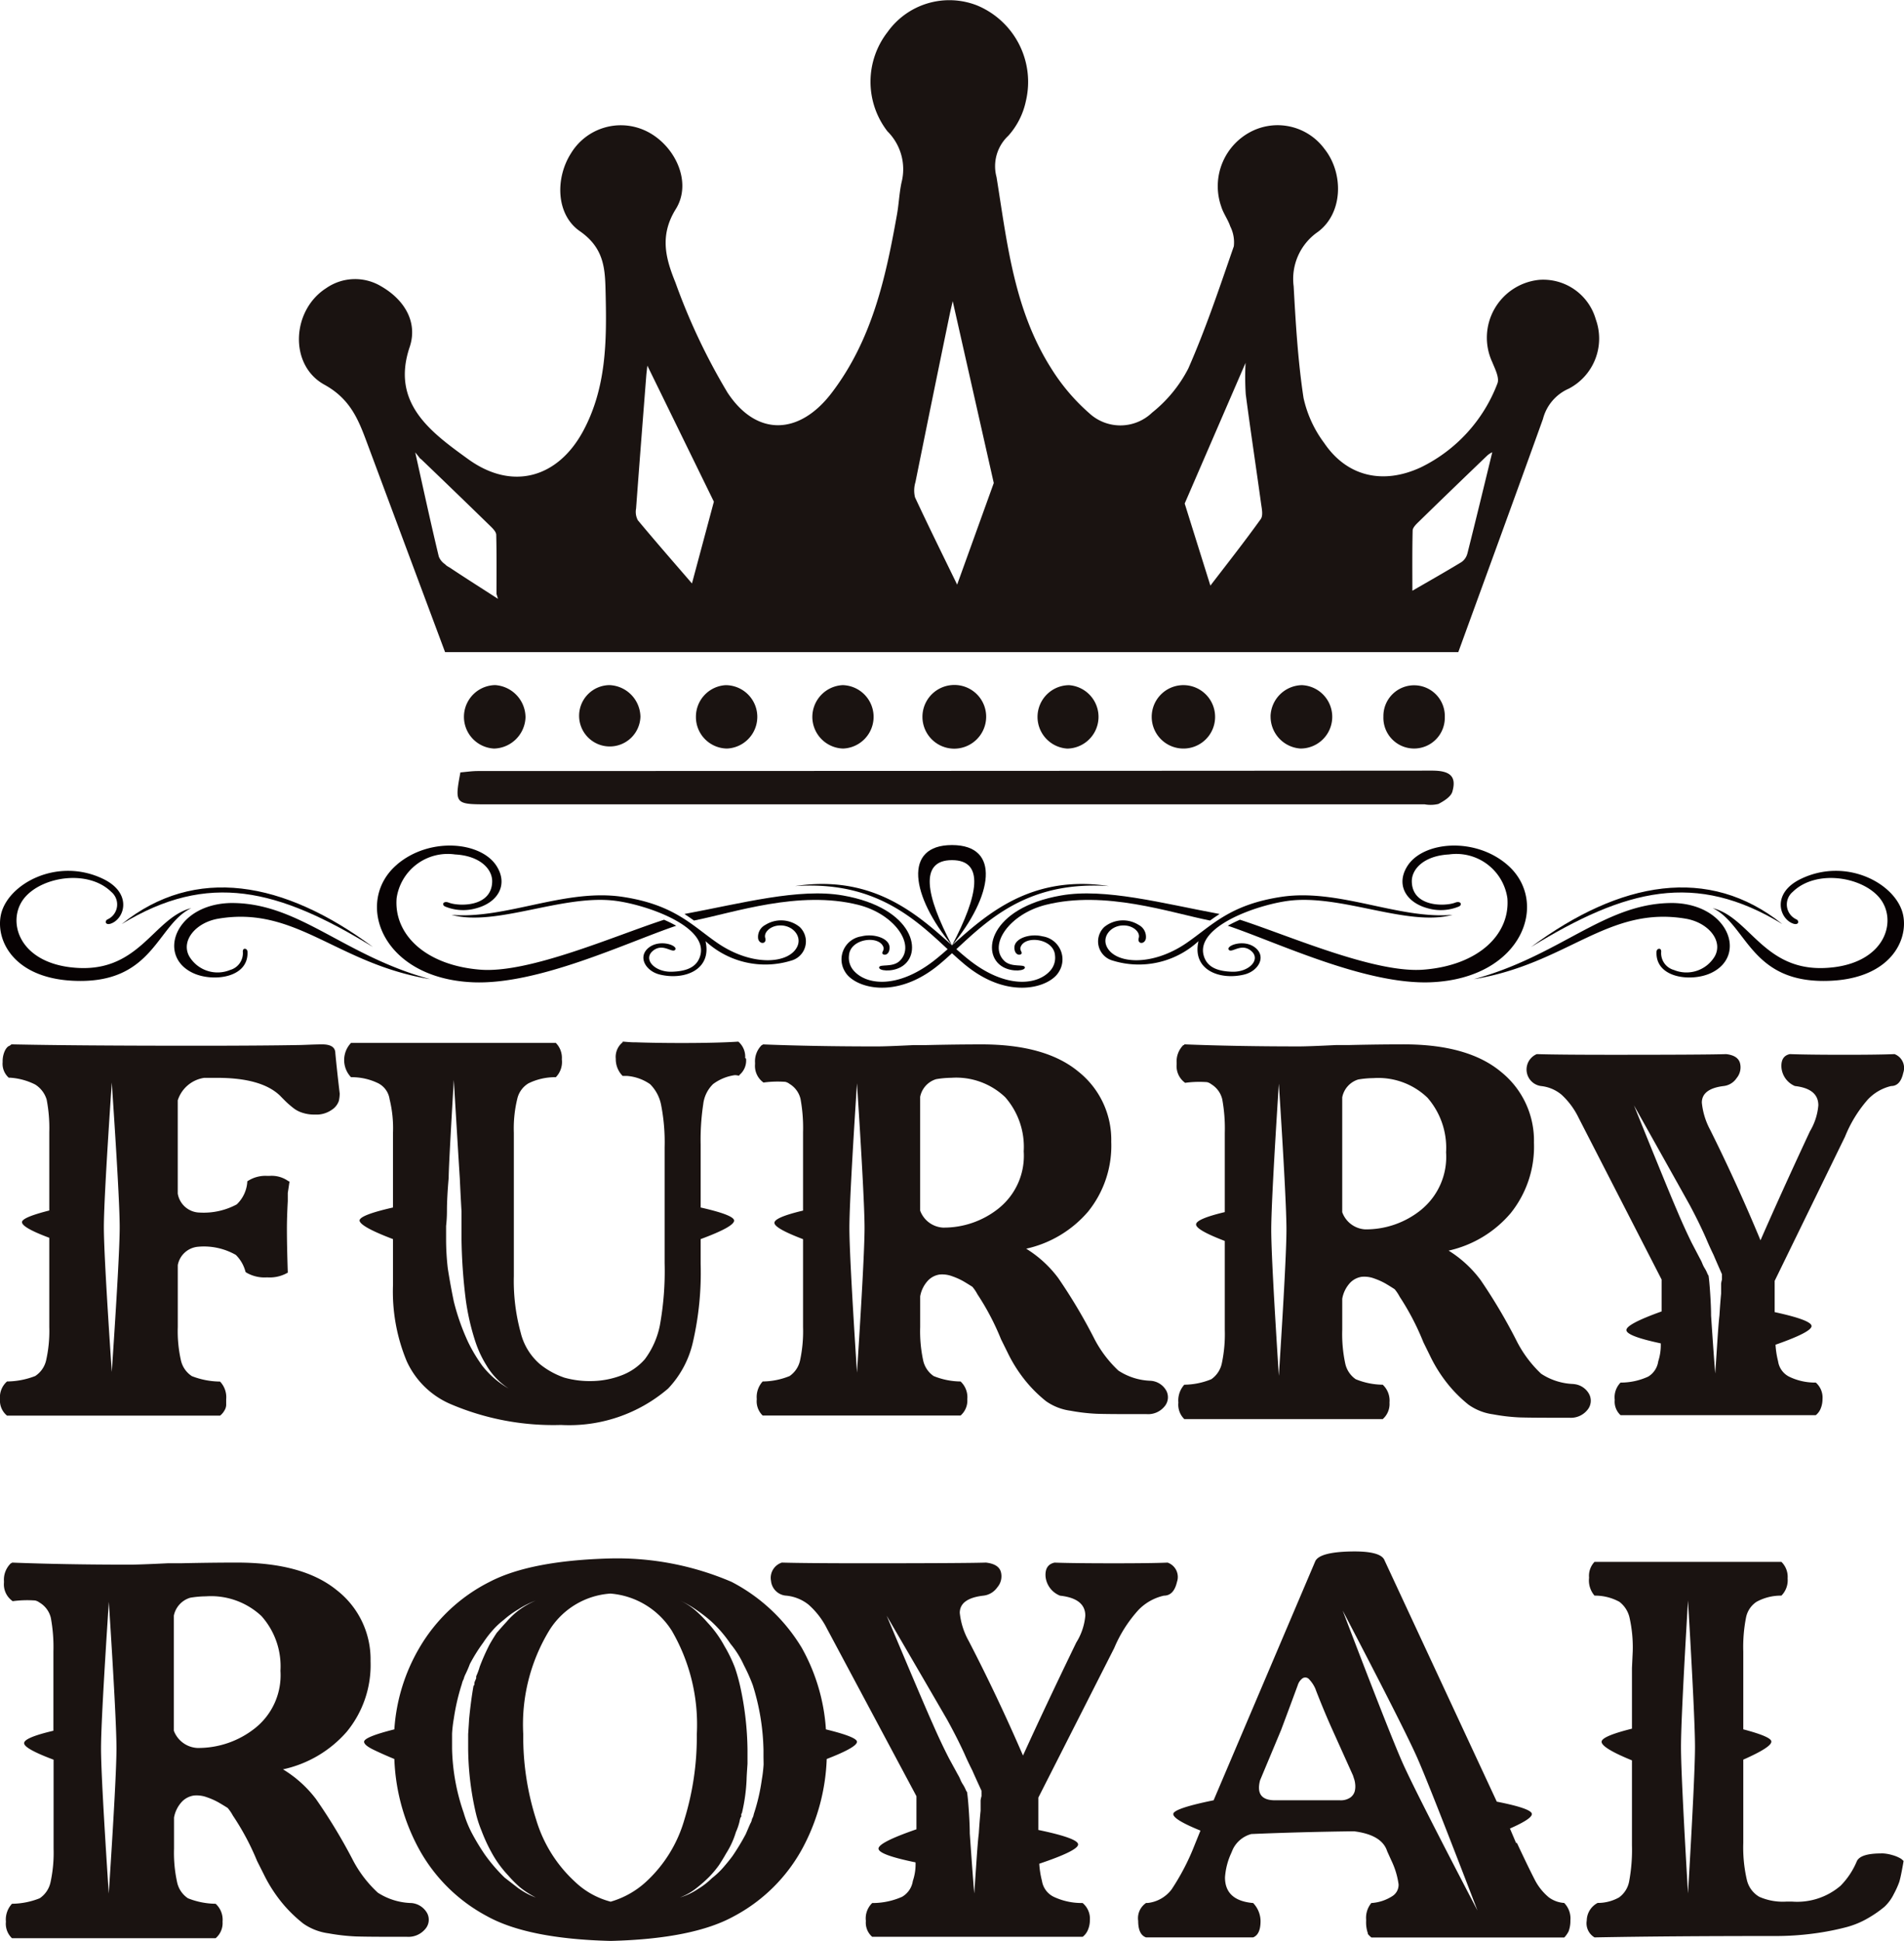 <svg xmlns="http://www.w3.org/2000/svg" xmlns:xlink="http://www.w3.org/1999/xlink" width="130.893" height="133.401" viewBox="0 0 130.893 133.401"><defs><style>.a{fill:none;}.b{clip-path:url(#a);}.c{fill:#1a1311;}.d{fill:#070203;}</style><clipPath id="a"><rect class="a" width="130.893" height="133.401"/></clipPath></defs><g class="b"><path class="c" d="M115.629,194.5c.386-.031.8-.094,1.208-.094q32.8-.006,65.6-.028c1.264,0,1.684.421,1.385,1.453-.1.342-.581.644-.961.839a2.325,2.325,0,0,1-.941.025l-64.49,0c-2.161,0-2.2-.054-1.8-2.194" transform="translate(-83.98 -141.412)"/><path class="c" d="M237.008,175.013a2.2,2.2,0,0,1-2.156,2.148,2.188,2.188,0,1,1-.072-4.376,2.18,2.18,0,0,1,2.228,2.227" transform="translate(-169.213 -125.705)"/><path class="c" d="M150.33,174.985a2.108,2.108,0,1,1-2.116-2.17,2.216,2.216,0,0,1,2.116,2.17" transform="translate(-106.303 -125.726)"/><path class="c" d="M121.241,175.029a2.224,2.224,0,0,1-2.16,2.141,2.182,2.182,0,0,1,.078-4.361,2.232,2.232,0,0,1,2.082,2.22" transform="translate(-85.114 -125.721)"/><path class="c" d="M353.246,175a2.111,2.111,0,1,1-4.22-.039,2.111,2.111,0,1,1,4.22.039" transform="translate(-253.922 -125.707)"/><path class="c" d="M320.555,174.952a2.2,2.2,0,0,1,2.155-2.133,2.179,2.179,0,0,1-.1,4.356,2.2,2.2,0,0,1-2.053-2.223" transform="translate(-233.209 -125.728)"/><path class="c" d="M295.382,175.058a2.173,2.173,0,0,1-2.148,2.124,2.179,2.179,0,1,1,2.148-2.124" transform="translate(-211.849 -125.734)"/><path class="c" d="M204.947,175.009a2.193,2.193,0,0,1,2.087-2.19,2.18,2.18,0,0,1,.02,4.358,2.182,2.182,0,0,1-2.107-2.168" transform="translate(-149.102 -125.729)"/><path class="c" d="M175.579,175.046a2.17,2.17,0,0,1,2.041-2.221,2.179,2.179,0,0,1,.092,4.356,2.165,2.165,0,0,1-2.134-2.135" transform="translate(-127.736 -125.733)"/><path class="c" d="M263.895,172.828a2.182,2.182,0,0,1-.118,4.358,2.181,2.181,0,0,1,.118-4.358" transform="translate(-190.401 -125.735)"/><path class="c" d="M164.566,21.934a3.756,3.756,0,0,0-3.884-2.7,3.994,3.994,0,0,0-3.231,5.65c.195.48.519,1.1.35,1.491a10.585,10.585,0,0,1-5.252,5.744c-2.613,1.216-5.089.631-6.645-1.665a8.031,8.031,0,0,1-1.426-3.109c-.383-2.537-.537-5.108-.678-7.67a3.921,3.921,0,0,1,1.665-3.736c1.744-1.292,1.778-4.039.456-5.7A4,4,0,0,0,141,8.983a4.219,4.219,0,0,0-2.177,5.218c.143.468.461.889.617,1.355a2.432,2.432,0,0,1,.247,1.371c-.977,2.82-1.923,5.659-3.13,8.4a9.325,9.325,0,0,1-2.486,3.031,3.148,3.148,0,0,1-4.33.036,13.787,13.787,0,0,1-2.633-3.115c-2.546-4.035-3.007-8.611-3.735-13.113a2.863,2.863,0,0,1,.811-2.835,5.156,5.156,0,0,0,1.206-2.379,5.691,5.691,0,0,0-3.35-6.577A5.216,5.216,0,0,0,115.884,2.2a5.567,5.567,0,0,0-.009,6.827,3.668,3.668,0,0,1,.969,3.509c-.157.726-.183,1.476-.314,2.208-.77,4.317-1.7,8.6-4.489,12.258-2.228,2.923-5.17,3.015-7.164-.022A42.838,42.838,0,0,1,101.3,19.42c-.654-1.616-1.123-3.207.026-5.052,1.182-1.9-.125-4.52-2.161-5.417a4.008,4.008,0,0,0-5.058,1.608c-1.074,1.7-1.021,4.193.624,5.332,1.726,1.2,1.732,2.675,1.77,4.3.076,3.234.06,6.467-1.551,9.446-1.737,3.211-4.868,4.115-7.9,1.92-2.555-1.851-5.323-3.84-4.02-7.706.566-1.677-.325-3.243-1.99-4.189a3.478,3.478,0,0,0-3.756.148c-2.364,1.512-2.57,5.28-.119,6.629,1.783.981,2.338,2.4,2.923,3.97q2.685,7.206,5.375,14.411h69.656c1.947-5.347,3.9-10.679,5.82-16.025a3.122,3.122,0,0,1,1.776-2.083,3.884,3.884,0,0,0,1.851-4.775M85.85,39.052l-.227-.135a.738.738,0,0,1-.157-.134,1.126,1.126,0,0,1-.436-.536c-.57-2.372-1.084-4.756-1.618-7.15.112.13.22.271.329.408a1.112,1.112,0,0,1,.122.1q2.369,2.269,4.717,4.558c.172.168.393.39.4.592.034,1.412.019,2.823.018,4.068.035.111.071.223.1.335-1.2-.776-2.236-1.429-3.243-2.1M102.436,40.1c-1.141-1.323-2.453-2.82-3.723-4.347a1.221,1.221,0,0,1-.119-.8c.224-3.043.463-6.086.7-9.128.015-.192.042-.383.076-.695l4.572,9.351L102.436,40.1m18.234.09c-.89-1.83-1.916-3.9-2.9-6.009a1.97,1.97,0,0,1,.029-1.04q1.167-5.786,2.363-11.566c.05-.243.111-.484.2-.877l2.822,12.5-2.521,6.992m20.87-4.507c-1.153,1.607-2.384,3.165-3.457,4.567-.537-1.714-1.16-3.7-1.767-5.643l4.185-9.668a18.442,18.442,0,0,0,.013,2.163c.326,2.495.706,4.983,1.048,7.475.05.368.165.847-.021,1.106m14.206,2.37a1.019,1.019,0,0,1-.405.581c-1.178.713-2.379,1.393-3.373,1.968,0-1.26-.016-2.7.018-4.131,0-.2.226-.424.4-.592q2.346-2.289,4.717-4.558a1.289,1.289,0,0,1,.357-.235c-.552,2.262-1.12,4.618-1.712,6.967" transform="translate(-54.866 0)"/><path class="c" d="M23.355,266.812a2.491,2.491,0,0,1-.061.515,1.188,1.188,0,0,1-.484.609,1.831,1.831,0,0,1-1.149.328H21.6a2.548,2.548,0,0,1-.786-.117,1.944,1.944,0,0,1-.605-.3c-.162-.124-.3-.241-.423-.351s-.3-.288-.544-.538q-1.271-1.216-4.3-1.217h-.907a2.253,2.253,0,0,0-1.815,1.544v6.411A1.559,1.559,0,0,0,13.735,275a4.813,4.813,0,0,0,2.541-.562A2.356,2.356,0,0,0,17,272.9v-.047a2.238,2.238,0,0,1,1.392-.374h.121a1.978,1.978,0,0,1,1.331.374h.061q-.061.421-.121.8v.562q-.061,1.123-.06,1.918,0,1.124.06,2.948v.047a2.474,2.474,0,0,1-1.392.327h-.06a2.473,2.473,0,0,1-1.392-.327l-.06-.047a2.505,2.505,0,0,0-.666-1.17,4.423,4.423,0,0,0-2.6-.562,1.551,1.551,0,0,0-1.392,1.263v4.259a9.125,9.125,0,0,0,.212,2.27,1.751,1.751,0,0,0,.756,1.1,5.453,5.453,0,0,0,1.936.374,1.553,1.553,0,0,1,.423,1.217v.4a.776.776,0,0,1-.121.374,1.19,1.19,0,0,1-.3.351H.484A1.33,1.33,0,0,1,0,287.825a1.442,1.442,0,0,1,.484-1.217,5.458,5.458,0,0,0,1.936-.374,1.753,1.753,0,0,0,.756-1.1,9.165,9.165,0,0,0,.212-2.27v-6.131q-1.876-.7-1.876-1.076,0-.326,1.876-.8V269.48a10.27,10.27,0,0,0-.181-2.246A1.851,1.851,0,0,0,2.42,266.2a4.477,4.477,0,0,0-1.694-.468H.605a1.275,1.275,0,0,1-.423-1.076,1.726,1.726,0,0,1,.151-.772c.1-.2.212-.319.333-.351l.121-.094q4.416.094,12.646.094,4.477,0,7.079-.047c.08,0,.322-.007.726-.023s.705-.023.908-.023q.907,0,.907.608.121,1.264.3,2.761M7.684,285.953q.544-8.049.544-9.945t-.544-9.945q-.544,8.05-.544,9.945t.544,9.945" transform="translate(0 -191.659)"/><path class="c" d="M114.392,263.846l.059.047a1.283,1.283,0,0,1-.471,1.131v.047a1.2,1.2,0,0,0-.295-.047,3.239,3.239,0,0,0-1.5.613,2.3,2.3,0,0,0-.678,1.391,16.316,16.316,0,0,0-.177,2.757v4.336q2.3.519,2.3.9,0,.424-2.3,1.273v1.7a21.273,21.273,0,0,1-.53,5.373,6.805,6.805,0,0,1-1.708,3.2,10.443,10.443,0,0,1-7.364,2.5,17.952,17.952,0,0,1-7.541-1.414,5.839,5.839,0,0,1-3.064-2.969,12.462,12.462,0,0,1-.943-5.232v-3.158q-2.239-.849-2.3-1.273,0-.377,2.3-.9v-5.138a8.356,8.356,0,0,0-.235-2.309,1.462,1.462,0,0,0-.766-1.084,4.135,4.135,0,0,0-1.885-.424,1.708,1.708,0,0,1,0-2.356h14.081a1.46,1.46,0,0,1,.413,1.131,1.5,1.5,0,0,1-.413,1.225,4.13,4.13,0,0,0-1.885.424,1.672,1.672,0,0,0-.766,1.061,8.593,8.593,0,0,0-.236,2.333v9.851a13.438,13.438,0,0,0,.471,3.889,4.158,4.158,0,0,0,1.355,2.192,5.555,5.555,0,0,0,1.649.9,6.475,6.475,0,0,0,1.886.235,5.981,5.981,0,0,0,2-.377,3.977,3.977,0,0,0,1.649-1.131,5.76,5.76,0,0,0,1.031-2.333,20.925,20.925,0,0,0,.324-4.265v-7.966a13.276,13.276,0,0,0-.235-2.875,2.754,2.754,0,0,0-.766-1.461,3.221,3.221,0,0,0-1.591-.565h-.295a1.637,1.637,0,0,1-.471-1.131v-.047a1.283,1.283,0,0,1,.471-1.131v-.047h.059c.353.032.608.047.766.047h.118q1.354.047,3.122.047,2.415,0,3.889-.095a1.364,1.364,0,0,1,.471,1.132M96.364,285.055a6.165,6.165,0,0,0,1.768,1.508,4.814,4.814,0,0,1-1.532-1.6,7.492,7.492,0,0,1-.766-1.65,16.282,16.282,0,0,1-.648-2.828,37.119,37.119,0,0,1-.295-4.148V274.4q-.059-.99-.117-2.262-.06-.9-.413-6.787-.353,5.939-.354,6.74-.119,1.368-.118,2.263a9.306,9.306,0,0,1-.059,1.037v.943a17.37,17.37,0,0,0,.118,1.98q.177,1.132.412,2.262a15.321,15.321,0,0,0,1,2.828,10.735,10.735,0,0,0,1,1.649" transform="translate(-63.163 -191.129)"/><path class="c" d="M217.715,286.562a1.328,1.328,0,0,1,1.071.7.969.969,0,0,1-.145,1.076,1.452,1.452,0,0,1-1.216.515h-.984q-1.679,0-2.431-.023a13.167,13.167,0,0,1-1.824-.211,3.785,3.785,0,0,1-1.679-.655,9.3,9.3,0,0,1-1.3-1.264,9.9,9.9,0,0,1-1.332-2.059l-.463-.936a17.439,17.439,0,0,0-1.621-3.089,2.842,2.842,0,0,0-.347-.515q-.291-.186-.608-.374a4.665,4.665,0,0,0-.782-.351,1.942,1.942,0,0,0-.868-.117,1.382,1.382,0,0,0-.781.4,2.123,2.123,0,0,0-.55,1.1v2.106a9.519,9.519,0,0,0,.2,2.27,1.75,1.75,0,0,0,.724,1.1,5.018,5.018,0,0,0,1.853.374,1.478,1.478,0,0,1,.463,1.217,1.359,1.359,0,0,1-.463,1.123H191.026a1.367,1.367,0,0,1-.405-1.123,1.591,1.591,0,0,1,.405-1.217,5.023,5.023,0,0,0,1.853-.374,1.755,1.755,0,0,0,.724-1.1,9.577,9.577,0,0,0,.2-2.27v-6.037q-1.969-.748-1.968-1.123t1.968-.842V269.48a11.043,11.043,0,0,0-.174-2.293,1.651,1.651,0,0,0-.753-1.03.786.786,0,0,0-.29-.141,7.226,7.226,0,0,0-1.505.047l-.058-.047a1.4,1.4,0,0,1-.521-1.217v-.094a1.56,1.56,0,0,1,.463-1.217h.058v-.047q3.531.141,7.873.14.637,0,2.547-.093h.868q2.026-.046,3.763-.047,4.4,0,6.658,1.872a5.977,5.977,0,0,1,2.258,4.82,7.2,7.2,0,0,1-1.592,4.8,7.82,7.82,0,0,1-4.255,2.55,7.949,7.949,0,0,1,2.2,2.013,37.236,37.236,0,0,1,2.431,4.072,8.1,8.1,0,0,0,1.708,2.293,4.3,4.3,0,0,0,2.229.7M197.51,286q.521-8.048.521-9.945t-.521-9.945q-.521,8.05-.521,9.945T197.51,286m9.784-11.325a4.625,4.625,0,0,0,1.679-3.884,5.172,5.172,0,0,0-1.273-3.72,4.884,4.884,0,0,0-3.705-1.334,6.588,6.588,0,0,0-1.042.094,1.588,1.588,0,0,0-1.1,1.217v7.815a1.782,1.782,0,0,0,1.563,1.17,6.027,6.027,0,0,0,3.879-1.357" transform="translate(-138.596 -191.659)"/><path class="c" d="M324.168,286.787a1.331,1.331,0,0,1,1.074.709.983.983,0,0,1-.145,1.086,1.452,1.452,0,0,1-1.22.52h-.987q-1.685,0-2.438-.023a13.124,13.124,0,0,1-1.829-.213,3.784,3.784,0,0,1-1.684-.662,9.331,9.331,0,0,1-1.306-1.276,9.987,9.987,0,0,1-1.336-2.079l-.464-.945a17.649,17.649,0,0,0-1.626-3.119,2.861,2.861,0,0,0-.348-.52q-.292-.188-.61-.378a4.639,4.639,0,0,0-.784-.354,1.933,1.933,0,0,0-.871-.118,1.382,1.382,0,0,0-.784.4,2.151,2.151,0,0,0-.552,1.11v2.126a9.679,9.679,0,0,0,.2,2.292,1.767,1.767,0,0,0,.726,1.11,4.993,4.993,0,0,0,1.858.378,1.5,1.5,0,0,1,.465,1.229,1.376,1.376,0,0,1-.465,1.134H297.4a1.384,1.384,0,0,1-.407-1.134,1.612,1.612,0,0,1,.407-1.229,5,5,0,0,0,1.858-.378,1.771,1.771,0,0,0,.726-1.11,9.742,9.742,0,0,0,.2-2.292v-6.1q-1.975-.755-1.974-1.134t1.974-.85v-5.434a11.227,11.227,0,0,0-.174-2.316,1.664,1.664,0,0,0-.755-1.039.784.784,0,0,0-.29-.142,7.182,7.182,0,0,0-1.51.047l-.058-.047a1.412,1.412,0,0,1-.523-1.228v-.095a1.58,1.58,0,0,1,.464-1.228h.058v-.047q3.54.142,7.9.142.638,0,2.555-.094h.871q2.032-.047,3.774-.047,4.411,0,6.677,1.89a6.052,6.052,0,0,1,2.265,4.867,7.3,7.3,0,0,1-1.6,4.844,7.834,7.834,0,0,1-4.267,2.575,8,8,0,0,1,2.206,2.032,37.586,37.586,0,0,1,2.438,4.111,8.171,8.171,0,0,0,1.713,2.316,4.292,4.292,0,0,0,2.235.708M303.9,286.22q.522-8.127.523-10.042t-.523-10.042q-.522,8.128-.523,10.042t.523,10.042m9.812-11.436a4.684,4.684,0,0,0,1.684-3.922,5.242,5.242,0,0,0-1.278-3.756,4.879,4.879,0,0,0-3.716-1.347,6.579,6.579,0,0,0-1.045.094,1.6,1.6,0,0,0-1.1,1.229v7.891a1.789,1.789,0,0,0,1.568,1.181,6.018,6.018,0,0,0,3.89-1.37" transform="translate(-215.984 -191.659)"/><path class="c" d="M410.427,265.887a1.018,1.018,0,0,1,.6,1.28q-.2.915-.835.914a3.212,3.212,0,0,0-1.613.937,8.9,8.9,0,0,0-1.555,2.537l-4.839,9.917v2.148q2.535.548,2.535.96t-2.477,1.28A6.117,6.117,0,0,0,402.42,287a1.412,1.412,0,0,0,.749,1.051,4.045,4.045,0,0,0,1.843.411,1.372,1.372,0,0,1,.461,1.143,1.69,1.69,0,0,1-.115.617,1.114,1.114,0,0,1-.346.48H391.59a1.26,1.26,0,0,1-.4-1.051,1.449,1.449,0,0,1,.4-1.188,4.506,4.506,0,0,0,1.9-.411,1.459,1.459,0,0,0,.691-1.051,3.575,3.575,0,0,0,.173-1.234q-2.362-.5-2.362-.914t2.42-1.28V281.38l-5.7-11.105a5.248,5.248,0,0,0-1.181-1.6,2.627,2.627,0,0,0-1.412-.594,1.147,1.147,0,0,1-.288-2.194q1.5.046,5.242.046,6.451,0,7.777-.046.806.092.951.617a1.151,1.151,0,0,1-.23,1.028,1.235,1.235,0,0,1-.893.549q-1.5.183-1.5,1.142a4.975,4.975,0,0,0,.576,1.874q1.843,3.7,3.457,7.586,1.439-3.291,3.4-7.495a4.131,4.131,0,0,0,.576-1.783q0-1.142-1.613-1.325a1.524,1.524,0,0,1-.922-1.257q-.059-.8.576-.937,1.21.046,3.8.046,2.361,0,3.4-.046M398.56,281.151v-.137q-.462-1.051-.576-1.325-.289-.593-.518-1.143-.462-1.05-1.095-2.239-.634-1.142-3.86-6.9,2.42,5.988,2.938,7.175.519,1.234,1.037,2.285.287.548.576,1.1a2.287,2.287,0,0,1,.144.3,2.13,2.13,0,0,0,.145.3,2.4,2.4,0,0,1,.173.32l.058.137.057.091q.057.367.115,1.257t.058,1.485q.229,3.382.288,3.976.057-.867.144-2.193t.144-1.782q.057-.914.115-1.508v-.685a1.833,1.833,0,0,1,.057-.274v-.229Z" transform="translate(-280.183 -193.437)"/><path class="c" d="M29,417.541a1.365,1.365,0,0,1,1.1.711.968.968,0,0,1-.149,1.089,1.506,1.506,0,0,1-1.252.521H27.694q-1.729,0-2.5-.024a13.825,13.825,0,0,1-1.877-.213,3.943,3.943,0,0,1-1.728-.663,9.554,9.554,0,0,1-1.341-1.279,10.028,10.028,0,0,1-1.37-2.084l-.476-.947a17.6,17.6,0,0,0-1.668-3.126,2.857,2.857,0,0,0-.357-.521q-.3-.189-.626-.379a4.828,4.828,0,0,0-.8-.355,2.029,2.029,0,0,0-.893-.118,1.433,1.433,0,0,0-.8.4,2.14,2.14,0,0,0-.566,1.113V413.8a9.455,9.455,0,0,0,.209,2.3,1.772,1.772,0,0,0,.744,1.113,5.249,5.249,0,0,0,1.907.379,1.482,1.482,0,0,1,.476,1.232,1.364,1.364,0,0,1-.476,1.136h-14a1.369,1.369,0,0,1-.417-1.136,1.592,1.592,0,0,1,.417-1.232,5.254,5.254,0,0,0,1.907-.379,1.774,1.774,0,0,0,.745-1.113,9.53,9.53,0,0,0,.208-2.3v-6.11q-2.026-.757-2.026-1.137T4.4,405.7v-5.447a11.018,11.018,0,0,0-.179-2.321,1.674,1.674,0,0,0-.775-1.042.814.814,0,0,0-.3-.142,7.565,7.565,0,0,0-1.549.047l-.059-.047A1.4,1.4,0,0,1,1,395.516v-.095a1.565,1.565,0,0,1,.476-1.231h.06v-.047q3.633.142,8.1.142.655,0,2.622-.095h.894q2.085-.047,3.873-.047,4.528,0,6.853,1.895a6.011,6.011,0,0,1,2.324,4.879,7.214,7.214,0,0,1-1.639,4.855,8.076,8.076,0,0,1-4.38,2.581,8.138,8.138,0,0,1,2.264,2.037,37.533,37.533,0,0,1,2.5,4.121,8.2,8.2,0,0,0,1.758,2.321,4.469,4.469,0,0,0,2.294.71m-20.8-.568q.536-8.146.536-10.065T8.21,396.842q-.536,8.148-.537,10.065t.537,10.065m10.07-11.463a4.648,4.648,0,0,0,1.728-3.931,5.181,5.181,0,0,0-1.311-3.766,5.076,5.076,0,0,0-3.813-1.35,6.914,6.914,0,0,0-1.073.095,1.618,1.618,0,0,0-1.132,1.232v7.91a1.831,1.831,0,0,0,1.609,1.184,6.267,6.267,0,0,0,3.992-1.374" transform="translate(-0.728 -286.745)"/><path class="c" d="M123.586,404.846q2.14.522,2.141.853,0,.38-2.08,1.184a13.978,13.978,0,0,1-1.651,6.11,11.479,11.479,0,0,1-4.711,4.689q-2.814,1.564-8.5,1.705-5.689-.142-8.5-1.705a11.469,11.469,0,0,1-4.71-4.689,13.978,13.978,0,0,1-1.652-6.11q-.8-.33-1.437-.639t-.643-.545q0-.331,2.08-.853a12.686,12.686,0,0,1,1.713-5.589,11.644,11.644,0,0,1,4.833-4.547q2.812-1.468,8.319-1.611a19.936,19.936,0,0,1,8.319,1.611,12.164,12.164,0,0,1,4.833,4.547,13.205,13.205,0,0,1,1.652,5.589m-21.105,10.942a4.751,4.751,0,0,0,1.163.616,6.366,6.366,0,0,1-1.1-.711,8.3,8.3,0,0,1-.8-.805,7.591,7.591,0,0,1-1.162-1.611,11.278,11.278,0,0,1-.673-1.468,7.92,7.92,0,0,1-.428-1.374,20.266,20.266,0,0,1-.49-4.263v-.995c.04-.6.062-.931.062-.995q.121-1.279.305-2.321a.169.169,0,0,0,.061-.142.4.4,0,0,1,.031-.166q.03-.071.092-.213V401.2a4.5,4.5,0,0,0,.245-.663,14.636,14.636,0,0,1,.673-1.516q.183-.331.489-.8c.245-.284.468-.537.673-.758a5.328,5.328,0,0,1,2.019-1.468,5.984,5.984,0,0,0-1.224.615,6.347,6.347,0,0,0-.978.711,5.441,5.441,0,0,0-.8.758,7.278,7.278,0,0,0-.612.805,11.693,11.693,0,0,0-.918,1.468,7.4,7.4,0,0,1-.306.711,1.617,1.617,0,0,0-.122.331,1.2,1.2,0,0,0-.123.331,14.832,14.832,0,0,0-.551,2.369,9.22,9.22,0,0,0-.122,1.042v1.042a14.281,14.281,0,0,0,.8,4.405,7.388,7.388,0,0,0,.55,1.373,15.249,15.249,0,0,0,.917,1.516,11.5,11.5,0,0,0,1.346,1.563l.978.758m6.3.9a6.081,6.081,0,0,0,2.447-1.373,9.269,9.269,0,0,0,2.631-4.263,19.351,19.351,0,0,0,.856-5.873A12.816,12.816,0,0,0,113,398.072a5.5,5.5,0,0,0-4.221-2.558,5.367,5.367,0,0,0-4.221,2.558,12.454,12.454,0,0,0-1.774,7.105,18.71,18.71,0,0,0,.887,5.873,9.463,9.463,0,0,0,2.661,4.263,5.58,5.58,0,0,0,2.447,1.373M119.3,406.74v-.474a15.784,15.784,0,0,0-.734-4.453,11.983,11.983,0,0,0-.612-1.373,6.533,6.533,0,0,0-.918-1.468,8.673,8.673,0,0,0-1.346-1.563,10.379,10.379,0,0,0-.979-.758,6.719,6.719,0,0,0-1.162-.663,4.362,4.362,0,0,1,1.1.71,8.5,8.5,0,0,1,.8.805,7.641,7.641,0,0,1,1.162,1.61,9.509,9.509,0,0,1,.734,1.516,12.456,12.456,0,0,1,.367,1.326,21.163,21.163,0,0,1,.489,4.31v.947q-.062.9-.061,1.042a12.024,12.024,0,0,1-.306,2.273.312.312,0,0,1-.061.142v.189c-.041,0-.082.111-.123.332a3.917,3.917,0,0,1-.244.71,5.831,5.831,0,0,1-.672,1.469q-.184.332-.49.805a7.141,7.141,0,0,1-.673.806,9.382,9.382,0,0,1-.857.758,4.127,4.127,0,0,1-1.162.663,4.408,4.408,0,0,0,1.223-.569,5.106,5.106,0,0,0,.979-.758,5.487,5.487,0,0,0,.8-.758q.367-.426.612-.758a15.6,15.6,0,0,0,.917-1.516q.244-.569.306-.711a.9.9,0,0,0,.123-.332.911.911,0,0,0,.122-.331,13.275,13.275,0,0,0,.551-2.368,9.555,9.555,0,0,0,.123-1.042Z" transform="translate(-66.813 -285.986)"/><path class="c" d="M221.743,394.142a1.044,1.044,0,0,1,.652,1.326q-.218.948-.9.947a3.5,3.5,0,0,0-1.738.971,9.165,9.165,0,0,0-1.677,2.629l-5.215,10.278v2.226q2.731.568,2.732.995t-2.67,1.326a6.171,6.171,0,0,0,.186,1.184,1.469,1.469,0,0,0,.807,1.09,4.5,4.5,0,0,0,1.986.426,1.4,1.4,0,0,1,.5,1.184,1.692,1.692,0,0,1-.124.639,1.157,1.157,0,0,1-.372.5H201.441a1.283,1.283,0,0,1-.435-1.089,1.471,1.471,0,0,1,.435-1.232,5.024,5.024,0,0,0,2.049-.426,1.513,1.513,0,0,0,.745-1.09,3.575,3.575,0,0,0,.186-1.279q-2.547-.521-2.545-.947t2.607-1.326V410.2l-6.147-11.51a5.46,5.46,0,0,0-1.273-1.658,2.891,2.891,0,0,0-1.521-.616,1.124,1.124,0,0,1-1.056-1.018,1.1,1.1,0,0,1,.745-1.255q1.614.047,5.65.047,6.952,0,8.381-.047.87.1,1.025.639a1.159,1.159,0,0,1-.249,1.066,1.338,1.338,0,0,1-.962.568q-1.614.19-1.614,1.184a5.016,5.016,0,0,0,.621,1.942q1.986,3.837,3.725,7.863,1.552-3.41,3.663-7.768a4.16,4.16,0,0,0,.621-1.847q0-1.183-1.739-1.374a1.584,1.584,0,0,1-.993-1.3q-.063-.828.621-.971,1.3.047,4.1.047,2.545,0,3.663-.047m-12.789,15.82v-.142q-.5-1.089-.621-1.374-.312-.615-.559-1.184-.5-1.089-1.179-2.321-.684-1.183-4.16-7.152,2.608,6.206,3.167,7.437.558,1.279,1.117,2.368c.207.379.413.758.621,1.137a2.37,2.37,0,0,1,.155.308,2.261,2.261,0,0,0,.155.308,2.364,2.364,0,0,1,.187.331l.062.142.062.094q.062.38.124,1.3c.041.615.063,1.129.063,1.539q.247,3.506.31,4.121.061-.9.155-2.274t.156-1.847q.061-.947.124-1.563v-.71a1.817,1.817,0,0,1,.062-.284v-.237Z" transform="translate(-141.481 -286.745)"/><path class="c" d="M316.448,415.509a1.516,1.516,0,0,1,.422,1.184v.047a2.067,2.067,0,0,1-.121.711,1.786,1.786,0,0,1-.3.427H303.189a1.657,1.657,0,0,1-.241-.238v-.047a2.283,2.283,0,0,1-.121-.852v-.1a1.592,1.592,0,0,1,.362-1.136h.06a3.009,3.009,0,0,0,1.387-.474.917.917,0,0,0,.422-.806,5.448,5.448,0,0,0-.483-1.61l-.3-.663q-.361-1.137-2.29-1.374-3.738.048-7.052.189a1.991,1.991,0,0,0-1.266,1.042l-.12.284a4.748,4.748,0,0,0-.422,1.658q0,1.563,1.868,1.753h.061a1.812,1.812,0,0,1,.512,1.374q-.031.806-.512.995H287.7q-.543-.189-.543-1.137a1.26,1.26,0,0,1,.543-1.231h.121a2.387,2.387,0,0,0,1.627-.924,15.906,15.906,0,0,0,1.568-3.008l.422-1.042q-1.869-.757-1.868-1.137t2.773-.947l6.991-16.436q.3-.615,2.411-.663t2.351.616l7.714,16.578q2.41.474,2.411.852,0,.332-1.507.995l.422.995h.06q.844,1.8,1.266,2.605a3.852,3.852,0,0,0,.934,1.137,2.008,2.008,0,0,0,1.054.379m-15.429-7.058a1.157,1.157,0,0,0,.723-.19.8.8,0,0,0,.3-.426,1.375,1.375,0,0,0,.03-.5,1.558,1.558,0,0,0-.09-.4l-.06-.189-1.387-3.079q-.6-1.326-1.205-2.889l.06.142a2.246,2.246,0,0,0-.482-.782.345.345,0,0,0-.452-.071.925.925,0,0,0-.331.474q-.664,1.8-1.145,3.079l-1.446,3.458q-.362,1.374,1.025,1.374Zm.181-13.073q3.254,8.526,4.128,10.492t5.153,10.16q-3.254-8.478-4.128-10.468T301.2,395.378" transform="translate(-208.911 -284.713)"/><path class="c" d="M420.545,414a2.76,2.76,0,0,1,.776.118,2.345,2.345,0,0,1,.615.26l.161.142q0,.048-.107.615t-.187.829a5.977,5.977,0,0,1-.374.829,3,3,0,0,1-.642.876,7.724,7.724,0,0,1-1.044.734,6.029,6.029,0,0,1-1.552.663,17.993,17.993,0,0,1-2.141.426,19.923,19.923,0,0,1-2.889.19q-7.439,0-12.307.095a1.125,1.125,0,0,1-.536-1.161,1.387,1.387,0,0,1,.749-1.208,2.976,2.976,0,0,0,1.472-.379,1.756,1.756,0,0,0,.7-1.137,11.831,11.831,0,0,0,.187-2.463V407.61q-2.086-.853-2.087-1.279,0-.379,2.087-.9v-4.168l.053-1.137a9.309,9.309,0,0,0-.214-2.3,1.9,1.9,0,0,0-.7-1.113,3.466,3.466,0,0,0-1.712-.426,1.6,1.6,0,0,1-.375-1.232,1.388,1.388,0,0,1,.375-1.089H413.7a1.441,1.441,0,0,1,.428,1.137,1.5,1.5,0,0,1-.428,1.184,3.465,3.465,0,0,0-1.712.426,1.687,1.687,0,0,0-.722,1.09,10.48,10.48,0,0,0-.187,2.321v5.352q1.979.522,1.927.853,0,.379-1.927,1.231v5.731a9.851,9.851,0,0,0,.241,2.51,1.82,1.82,0,0,0,.856,1.184,4.008,4.008,0,0,0,1.846.332h.428a4.584,4.584,0,0,0,3.317-1.09,5.288,5.288,0,0,0,1.124-1.7q.267-.521,1.658-.521m-13.271,2.747q.481-8.146.482-10.065t-.482-10.065q-.482,8.147-.481,10.065t.481,10.065" transform="translate(-291.235 -286.618)"/><path class="d" d="M280.319,228.8a.923.923,0,0,0-.492-.918,2.033,2.033,0,0,0-2.362.136,1.365,1.365,0,0,0,.57,2.313,6.052,6.052,0,0,0,5.9-1.336c-.457,1.98,1.456,2.7,3.127,2.3.945-.223,1.5-1.138.88-1.757-.755-.754-2.151-.247-1.922.05.2.257.847-.495,1.531.074.7.583-.13,1.485-1.335,1.435-.84-.034-1.678-.23-1.923-1.113-.554-2,3.651-3.478,5.832-3.761,3.616-.47,8.21,1.806,11.273.965-3.7.322-7.819-1.831-11.762-1.237-3.567.537-4.782,1.975-6.516,3.167-2.411,1.658-4.972,1.44-5.506.223-.326-.742.411-1.539,1.368-1.411.554.074.95.49.847.841-.13.445.423.47.492.027" transform="translate(-201.543 -164.31)"/><path class="d" d="M265.912,226.772c-3.931-.731-7.886-1.8-10.893-1.273-4.928.857-5.571,4.052-3.983,4.924.648.356,1.538.253,1.491.012s-.937.037-1.424-.448c-1.108-1.105.376-3.221,2.866-3.845,4.071-1.02,8.543.538,11.287,1.08.211-.153.427-.3.656-.45" transform="translate(-182.071 -163.953)"/><path class="d" d="M328.959,214.584c-2.242-1.909-5.767-1.583-6.842.1-.8,1.249-.141,2.483,1.366,2.9a3.249,3.249,0,0,0,2.189-.121c.239-.136.086-.4-.278-.257-.657.257-2.945.332-2.977-1.451-.015-.864.845-1.772,2.552-1.862a3.55,3.55,0,0,1,4.018,3.005c.2,2.487-1.982,4.616-5.761,4.913-3.352.264-9.23-2.33-12.625-3.432-.29.127-.571.265-.834.413,3.4,1.147,9.48,4.079,13.98,3.885,6.321-.272,8.178-5.567,5.213-8.091" transform="translate(-225.36 -155.166)"/><path class="d" d="M385.3,227.774c4.007-.074,5.42,3.636,2.81,4.825-1.344.613-3.812.334-3.715-1.484.013-.239.354-.3.318.037a1.2,1.2,0,0,0,.88,1.225,2.263,2.263,0,0,0,2.81-.946c.586-1.077-.464-2.32-2-2.58-5.364-.905-8.137,3.1-14.564,4.157,5.889-1.6,8.921-5.149,13.464-5.233" transform="translate(-270.515 -165.709)"/><path class="d" d="M403.547,226.369c-5.962-3.637-10.752-2.431-17.276,1.577,6.134-4.547,12.218-5.641,17.276-1.577" transform="translate(-281.018 -162.856)"/><path class="d" d="M440.415,226.283c3.69-.446,4.4-3.341,3.128-4.813-1.249-1.447-4.366-1.905-5.93-.371a1.127,1.127,0,0,0,.269,1.9c.2.122.126.428-.277.27-.94-.368-1.429-2.1.562-3.059,3.177-1.534,6.614.371,7.038,2.5.35,1.758-.917,4.312-4.985,4.5-5.523.259-5.718-3.842-8.109-4.993,2.66.669,3.587,4.635,8.3,4.065" transform="translate(-314.368 -159.801)"/><path class="d" d="M216.131,227.8c.159-.111-.11-.25-.024-.491.293-.829,2.285-.6,2.365.577a1.33,1.33,0,0,1-.353,1.074c-.88.965-2.971,1.192-5.394-.643-2.507-1.9-5.635-6.186-12.119-5.2,6.516-.445,9.19,3.36,11.7,5.419,3,2.462,5.8,1.534,6.419.495a1.6,1.6,0,0,0-1.112-2.459c-.855-.214-1.906.13-1.931.742-.019.464.292.595.452.483" transform="translate(-145.944 -162.216)"/><path class="d" d="M134.993,228.8a.923.923,0,0,1,.492-.918,2.033,2.033,0,0,1,2.362.136,1.366,1.366,0,0,1-.57,2.313,6.051,6.051,0,0,1-5.9-1.336c.456,1.98-1.456,2.7-3.128,2.3-.945-.223-1.5-1.138-.88-1.757.755-.754,2.15-.247,1.922.05-.2.257-.847-.495-1.531.074-.7.583.131,1.485,1.336,1.435.84-.034,1.678-.23,1.922-1.113.554-2-3.652-3.478-5.832-3.761-3.617-.47-8.211,1.806-11.273.965,3.7.322,7.82-1.831,11.762-1.237,3.567.537,4.782,1.975,6.516,3.167,2.411,1.658,4.972,1.44,5.506.223.326-.742-.411-1.539-1.368-1.411-.554.074-.95.49-.847.841.13.445-.424.47-.492.027" transform="translate(-82.876 -164.31)"/><path class="d" d="M172.678,226.772c3.932-.731,7.886-1.8,10.893-1.273,4.928.857,5.571,4.052,3.983,4.924-.647.356-1.537.253-1.49.012s.937.037,1.424-.448c1.108-1.105-.376-3.221-2.866-3.845-4.071-1.02-8.543.538-11.287,1.08-.211-.153-.427-.3-.656-.45" transform="translate(-125.626 -163.953)"/><path class="d" d="M96.487,214.584c2.243-1.909,5.767-1.583,6.842.1.8,1.249.142,2.483-1.366,2.9a3.249,3.249,0,0,1-2.189-.121c-.239-.136-.086-.4.278-.257.657.257,2.946.332,2.977-1.451.015-.864-.845-1.772-2.552-1.862A3.55,3.55,0,0,0,96.46,216.9c-.2,2.487,1.982,4.616,5.761,4.913,3.352.264,9.23-2.33,12.625-3.432.291.127.572.265.834.413-3.4,1.147-9.48,4.079-13.98,3.885-6.321-.272-8.178-5.567-5.213-8.091" transform="translate(-69.194 -155.166)"/><path class="d" d="M48.085,227.774c-4.007-.074-5.42,3.636-2.81,4.825,1.344.613,3.812.334,3.714-1.484-.013-.239-.354-.3-.317.037a1.2,1.2,0,0,1-.88,1.225,2.263,2.263,0,0,1-2.81-.946c-.586-1.077.464-2.32,2-2.58,5.364-.905,8.137,3.1,14.564,4.157-5.889-1.6-8.92-5.149-13.464-5.233" transform="translate(-31.976 -165.709)"/><path class="d" d="M30.694,226.369c5.962-3.637,10.752-2.431,17.276,1.577-6.133-4.547-12.218-5.641-17.276-1.577" transform="translate(-22.33 -162.856)"/><path class="d" d="M4.845,226.283c-3.69-.446-4.4-3.341-3.128-4.813,1.249-1.447,4.366-1.905,5.93-.371a1.127,1.127,0,0,1-.27,1.9c-.2.122-.125.428.278.27.94-.368,1.428-2.1-.562-3.059-3.177-1.534-6.614.371-7.038,2.5-.35,1.758.917,4.312,4.985,4.5,5.523.259,5.718-3.842,8.109-4.993-2.66.669-3.587,4.635-8.3,4.065" transform="translate(0 -159.801)"/><path class="d" d="M215.163,227.8c-.159-.111.11-.25.025-.491-.294-.829-2.285-.6-2.365.577a1.332,1.332,0,0,0,.353,1.074c.88.965,2.971,1.192,5.394-.643,2.507-1.9,5.635-6.186,12.118-5.2-6.516-.445-9.19,3.36-11.7,5.419-3,2.462-5.8,1.534-6.419.495a1.6,1.6,0,0,1,1.112-2.459c.855-.214,1.906.13,1.93.742.018.464-.292.595-.452.483" transform="translate(-154.458 -162.216)"/><path class="d" d="M233.973,213.157c-3.389,0-2.8,3.514,0,6.9-1.825-3.464-2.248-5.864,0-5.864s1.825,2.4,0,5.864c2.8-3.39,3.388-6.9,0-6.9" transform="translate(-168.527 -155.075)"/></g></svg>